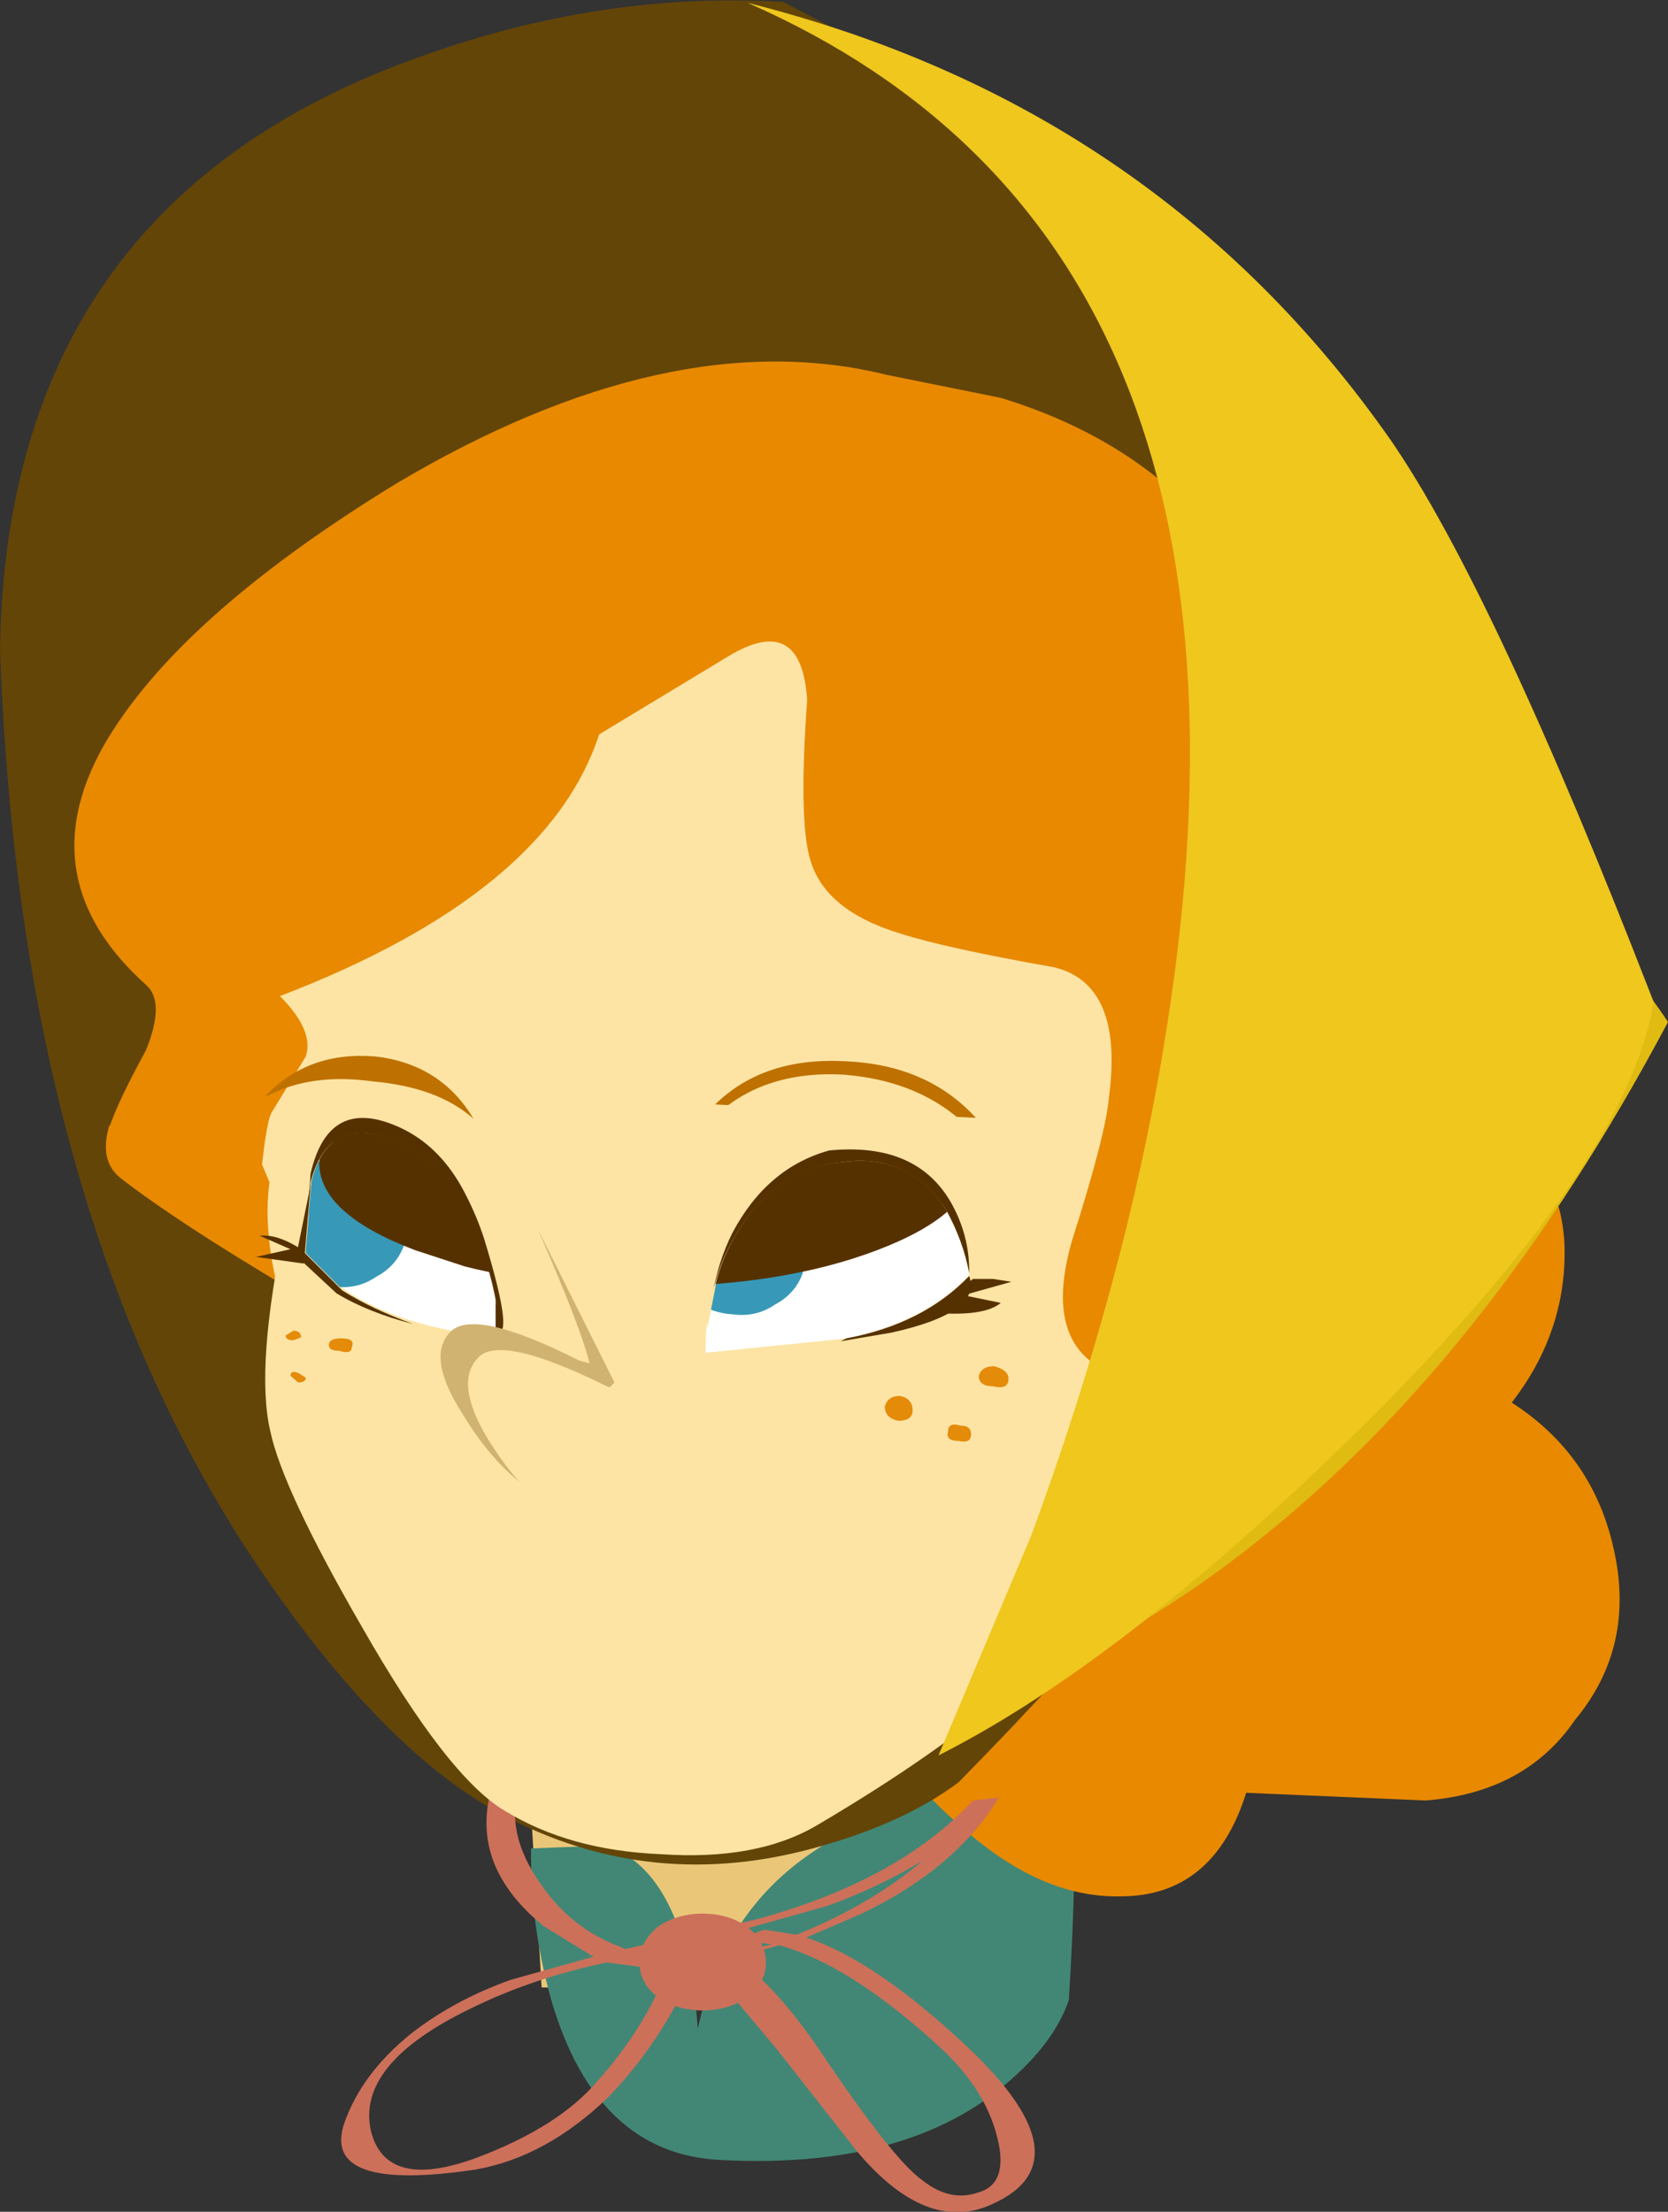 <?xml version="1.0" encoding="UTF-8" standalone="no"?>
<svg xmlns:xlink="http://www.w3.org/1999/xlink" height="115.35px" width="87.0px" xmlns="http://www.w3.org/2000/svg">
  <rect width="100%" height="100%" fill="#333333" stroke="none"/>
  <g transform="matrix(1.0, 0.0, 0.0, 1.0, -139.45, 93.7)">
    <path d="M185.85 -7.05 L179.95 10.1 167.7 9.95 166.9 -3.35 185.85 -7.05" fill="#eac778" fill-rule="evenodd" stroke="none"/>
    <path d="M195.2 10.6 Q194.45 12.85 191.9 15.0 186.65 19.45 177.05 18.95 170.55 18.65 168.2 10.6 167.1 6.65 167.15 2.7 L171.1 2.55 Q175.2 4.0 175.85 12.1 177.15 6.0 181.9 2.85 186.5 -0.3 194.85 -0.85 195.9 -0.9 195.2 10.6" fill="#428775" fill-rule="evenodd" stroke="none"/>
    <path d="M221.05 -28.8 Q221.2 -24.3 218.3 -20.55 222.5 -17.85 223.6 -13.0 224.8 -7.85 221.6 -4.0 219.0 -0.2 213.8 0.2 L204.45 -0.2 Q202.75 5.2 197.9 5.2 193.65 5.3 189.4 1.4 184.95 -2.45 184.3 -7.05 183.4 -12.35 188.35 -15.75 L216.3 -34.5 Q220.8 -33.8 221.05 -28.8" fill="#e88900" fill-rule="evenodd" stroke="none"/>
    <path d="M226.45 -40.4 Q217.0 -22.6 204.5 -12.9 194.3 -4.95 183.25 -3.4 L185.5 -72.05 Q195.6 -67.45 208.85 -57.15 222.3 -46.75 226.45 -40.4" fill="#e0bb12" fill-rule="evenodd" stroke="none"/>
    <path d="M180.3 -93.6 Q186.3 -90.45 192.35 -87.4 205.8 -79.1 212.5 -68.5 220.3 -55.95 217.35 -42.7 213.2 -24.9 189.45 -0.75 186.65 1.35 182.2 2.6 173.45 5.1 165.65 0.95 159.5 -2.35 153.15 -11.65 140.5 -30.15 139.45 -59.85 139.8 -82.4 160.05 -90.25 170.2 -94.2 180.3 -93.6" fill="#634508" fill-rule="evenodd" stroke="none"/>
    <path d="M155.5 -30.15 L154.45 -26.55 Q148.65 -30.0 145.75 -32.25 144.6 -33.15 145.15 -35.0 L156.7 -36.1 Q156.6 -34.2 155.5 -30.15" fill="#e88900" fill-rule="evenodd" stroke="none"/>
    <path d="M188.4 13.0 Q183.75 8.75 180.1 7.75 L177.8 8.4 Q179.9 9.85 182.15 13.15 186.0 18.9 187.55 20.0 189.0 21.15 190.45 20.65 191.95 20.25 191.55 18.15 191.0 15.35 188.4 13.0 M171.1 8.65 Q167.25 9.45 164.0 11.05 158.0 13.95 158.8 17.45 159.6 20.6 164.4 18.8 168.6 17.2 170.6 14.85 173.05 12.1 174.25 9.05 L171.1 8.65 M178.45 7.55 Q177.95 7.55 178.5 7.3 179.1 6.95 179.4 6.95 L181.0 7.2 181.95 6.8 Q185.3 5.3 187.55 3.35 185.35 4.7 182.6 5.7 L176.0 7.55 Q176.75 7.75 177.55 8.25 L179.7 7.7 178.45 7.55 M174.55 7.85 L172.95 8.25 174.4 8.5 174.55 7.85 M157.4 17.05 Q158.3 14.45 160.9 12.35 163.15 10.6 166.1 9.55 L170.4 8.35 167.8 6.75 Q164.0 3.65 165.05 -0.3 L165.85 -0.6 166.5 -0.5 Q165.8 1.95 167.65 4.55 169.25 6.9 171.85 7.85 L172.05 7.95 178.9 6.4 Q186.25 4.4 190.1 0.3 L190.2 0.2 191.55 0.05 Q189.3 3.75 184.4 6.1 L181.5 7.35 Q185.05 8.5 189.85 13.0 196.45 19.2 190.85 21.4 187.6 22.6 184.15 18.5 L179.95 13.15 176.8 9.4 176.25 8.75 175.75 8.8 175.6 9.05 Q173.9 12.85 171.2 15.65 167.95 18.8 164.25 19.45 156.2 20.65 157.4 17.05" fill="#cc705a" fill-rule="evenodd" stroke="none"/>
    <path d="M173.75 6.8 Q174.75 6.1 176.1 6.1 177.45 6.1 178.45 6.8 179.4 7.6 179.4 8.65 179.4 9.7 178.45 10.45 177.45 11.15 176.1 11.15 174.75 11.15 173.75 10.45 172.8 9.7 172.8 8.65 172.8 7.6 173.75 6.8" fill="#cc705a" fill-rule="evenodd" stroke="none"/>
    <path d="M157.45 -33.65 Q159.0 -33.5 159.95 -32.45 160.95 -31.4 160.85 -30.05 L160.6 -29.15 Q160.2 -28.1 159.15 -27.55 158.2 -26.9 157.0 -27.05 155.3 -27.15 154.25 -28.5 153.85 -29.15 153.75 -29.8 L154.25 -32.15 Q155.4 -33.85 157.45 -33.65" fill="#3799b7" fill-rule="evenodd" stroke="none"/>
    <path d="M150.75 -39.65 Q150.35 -43.6 151.95 -47.85 153.05 -51.15 154.6 -52.95 L162.65 -61.5 Q172.25 -69.95 179.9 -69.85 199.2 -65.75 203.05 -46.9 205.5 -34.75 201.45 -19.7 199.45 -12.05 192.2 -5.6 188.5 -2.3 182.05 1.5 178.9 3.35 173.9 3.0 169.15 2.8 165.8 0.75 162.8 -1.0 158.3 -8.9 154.2 -16.0 153.55 -19.05 152.75 -22.45 154.35 -30.0 L152.65 -34.1 Q150.95 -38.35 150.75 -39.65" fill="#fde4a4" fill-rule="evenodd" stroke="none"/>
    <path d="M190.05 -27.2 Q187.7 -24.75 183.65 -23.9 L176.25 -23.15 Q176.2 -26.45 177.85 -29.25 179.9 -32.8 183.5 -33.2 186.9 -33.55 188.8 -30.55 189.8 -29.05 190.05 -27.4 L190.05 -27.2" fill="#ffffff" fill-rule="evenodd" stroke="none"/>
    <path d="M165.8 -26.75 L165.3 -26.05 Q164.8 -29.05 163.45 -31.35 164.75 -31.05 165.55 -29.85 L165.85 -27.1 165.8 -26.75" fill="#fde4a4" fill-rule="evenodd" stroke="none"/>
    <path d="M202.05 -66.7 Q215.1 -53.35 201.45 -21.55 193.15 -21.25 195.35 -28.95 197.15 -34.6 197.3 -36.55 198.05 -42.35 194.45 -43.25 188.8 -44.25 186.45 -45.0 182.45 -46.2 181.7 -48.9 181.1 -50.95 181.55 -57.2 181.25 -61.8 177.4 -59.45 L170.7 -55.4 Q168.0 -47.1 154.05 -41.75 155.85 -39.95 155.4 -38.6 L153.6 -35.65 Q153.3 -35.05 153.0 -31.8 L145.15 -34.9 Q145.6 -36.25 147.05 -38.9 148.1 -41.45 147.05 -42.35 140.95 -47.85 144.85 -54.8 148.7 -61.5 160.15 -68.5 174.4 -76.95 185.7 -74.15 L191.65 -72.95 Q198.05 -71.0 202.05 -66.7" fill="#e88900" fill-rule="evenodd" stroke="none"/>
    <path d="M157.85 -34.6 Q157.35 -33.85 157.35 -33.05 157.35 -30.4 162.35 -28.5 L164.95 -27.65 165.3 -26.05 165.4 -23.95 Q160.4 -24.45 157.4 -26.45 L155.5 -28.4 155.7 -32.1 Q156.25 -34.3 157.85 -34.6" fill="#ffffff" fill-rule="evenodd" stroke="none"/>
    <path d="M153.65 -29.35 L154.15 -31.7 Q155.3 -33.4 157.35 -33.2 158.9 -33.05 159.85 -32.0 160.85 -30.95 160.75 -29.6 L160.5 -28.7 Q160.1 -27.65 159.05 -27.1 158.1 -26.45 156.9 -26.6 155.2 -26.7 154.15 -28.05 153.75 -28.7 153.65 -29.35" fill="#3799b7" fill-rule="evenodd" stroke="none"/>
    <path d="M174.45 -27.9 L174.95 -30.25 Q176.1 -31.95 178.15 -31.75 179.7 -31.6 180.65 -30.55 181.65 -29.5 181.55 -28.15 L181.3 -27.25 Q180.9 -26.2 179.85 -25.65 178.9 -25.0 177.7 -25.15 176.0 -25.25 174.95 -26.6 174.55 -27.25 174.45 -27.9" fill="#3799b7" fill-rule="evenodd" stroke="none"/>
    <path d="M156.1 -33.05 Q156.1 -33.85 156.6 -34.6 157.65 -36.3 161.1 -37.6 166.1 -39.5 173.15 -39.5 180.2 -39.5 185.2 -37.6 190.2 -35.7 190.2 -33.05 190.2 -30.4 185.2 -28.5 180.2 -26.6 173.15 -26.6 167.85 -26.6 163.7 -27.65 L161.1 -28.5 Q156.1 -30.4 156.1 -33.05" fill="#563100" fill-rule="evenodd" stroke="none"/>
    <path d="M158.35 -39.05 L160.3 -40.25 Q161.75 -41.0 163.55 -41.6 177.25 -43.1 189.85 -38.9 193.0 -37.9 193.7 -34.6 195.8 -25.85 191.65 -18.7 190.0 -15.6 186.3 -15.15 174.7 -13.65 163.7 -16.65 155.4 -18.7 153.75 -27.35 152.1 -35.35 158.35 -39.05 M155.4 -28.35 L157.3 -26.45 Q159.25 -25.25 161.75 -24.5 L165.05 -23.9 165.35 -23.9 165.35 -26.0 Q164.75 -28.95 163.4 -31.35 161.9 -33.7 159.85 -34.3 156.55 -35.5 155.7 -32.1 L155.55 -30.45 155.55 -30.3 155.4 -28.5 155.4 -28.35 M190.0 -27.35 Q189.7 -28.95 188.8 -30.6 186.9 -33.55 183.45 -33.1 179.9 -32.85 177.8 -29.25 176.95 -27.8 176.65 -26.15 176.2 -24.8 176.2 -23.15 L183.15 -23.75 183.3 -23.75 183.6 -23.9 Q187.65 -24.65 190.0 -27.2 L190.0 -27.35" fill="#fde4a4" fill-rule="evenodd" stroke="none"/>
    <path d="M190.0 -27.15 Q190.7 -25.25 185.95 -24.2 L183.3 -23.75 183.6 -23.9 Q187.6 -24.65 190.0 -27.15 M188.8 -30.6 Q186.85 -33.55 183.45 -33.1 179.9 -32.8 177.8 -29.25 176.9 -27.75 176.6 -26.1 176.9 -27.9 177.65 -29.4 179.45 -32.8 182.7 -33.7 187.3 -34.15 189.1 -30.9 190.0 -29.25 190.0 -27.45 L190.0 -27.3 Q189.7 -28.95 188.8 -30.6 M155.5 -30.45 L155.65 -32.5 Q156.55 -36.4 159.95 -35.05 163.4 -33.7 164.7 -28.8 166.05 -23.9 165.3 -23.9 L165.3 -25.95 Q164.7 -28.95 163.4 -31.3 161.9 -33.7 159.8 -34.3 156.55 -35.5 155.65 -32.05 L155.5 -30.45" fill="#563100" fill-rule="evenodd" stroke="none"/>
    <path d="M165.65 -25.1 L165.45 -24.3 Q165.45 -25.5 165.05 -27.0 165.7 -26.05 165.65 -25.1" fill="#fde4a4" fill-rule="evenodd" stroke="none"/>
    <path d="M157.3 -26.4 Q158.9 -25.4 161.0 -24.65 158.65 -25.25 157.0 -26.25 L154.9 -28.2 155.65 -31.9 155.35 -28.35 157.3 -26.4 M165.45 -24.2 L165.3 -25.95 Q164.7 -28.95 163.4 -31.3 161.9 -33.7 159.8 -34.3 157.9 -35.05 156.7 -34.0 157.9 -35.35 159.5 -34.9 163.1 -34.0 164.7 -29.1 166.2 -24.2 165.45 -24.2" fill="#563100" fill-rule="evenodd" stroke="none"/>
    <path d="M170.2 -22.6 Q169.75 -24.45 167.5 -29.6 L171.5 -21.6 166.5 -16.45 Q164.9 -17.75 163.55 -20.0 161.7 -22.9 162.9 -24.2 164.1 -25.55 169.65 -22.75 L170.2 -22.6" fill="#d1b371" fill-rule="evenodd" stroke="none"/>
    <path d="M164.9 -18.65 Q163.15 -21.55 164.35 -22.85 165.45 -24.2 171.1 -21.4 L171.65 -21.2 Q171.0 -23.45 168.95 -28.2 L172.55 -20.9 167.9 -15.1 Q166.25 -16.45 164.9 -18.65" fill="#fde4a4" fill-rule="evenodd" stroke="none"/>
    <path d="M176.35 -24.45 L176.25 -25.25 Q176.4 -26.2 176.8 -26.75 L176.35 -24.45" fill="#fde4a4" fill-rule="evenodd" stroke="none"/>
    <path d="M191.3 -22.45 Q192.05 -22.25 192.05 -21.8 192.05 -21.2 191.25 -21.4 190.5 -21.4 190.5 -21.95 190.65 -22.45 191.3 -22.45" fill="#e58b0a" fill-rule="evenodd" stroke="none"/>
    <path d="M186.4 -20.9 Q187.05 -20.75 187.05 -20.15 187.05 -19.6 186.3 -19.6 185.6 -19.75 185.6 -20.35 185.75 -20.9 186.4 -20.9" fill="#e58b0a" fill-rule="evenodd" stroke="none"/>
    <path d="M189.55 -19.35 Q190.1 -19.35 190.1 -18.9 190.1 -18.4 189.45 -18.55 188.75 -18.55 188.9 -19.05 188.9 -19.55 189.55 -19.35" fill="#e58b0a" fill-rule="evenodd" stroke="none"/>
    <path d="M157.25 -23.9 Q158.0 -23.9 157.8 -23.45 157.8 -23.05 157.15 -23.25 156.6 -23.25 156.6 -23.55 156.6 -23.9 157.25 -23.9" fill="#e58b0a" fill-rule="evenodd" stroke="none"/>
    <path d="M154.75 -24.3 Q155.15 -24.3 155.15 -23.95 L154.75 -23.8 Q154.35 -23.8 154.35 -24.05 L154.75 -24.3" fill="#e58b0a" fill-rule="evenodd" stroke="none"/>
    <path d="M155.0 -22.1 L155.4 -21.85 Q155.4 -21.6 155.0 -21.6 L154.6 -21.95 Q154.6 -22.25 155.0 -22.1" fill="#e58b0a" fill-rule="evenodd" stroke="none"/>
    <path d="M191.25 -27.0 L192.2 -26.85 189.7 -26.15 191.65 -25.75 Q190.75 -25.0 187.95 -25.25 L190.2 -27.0 191.25 -27.0" fill="#563100" fill-rule="evenodd" stroke="none"/>
    <path d="M176.75 -36.1 Q179.3 -38.6 183.6 -38.35 187.85 -38.15 190.35 -35.4 L176.75 -36.1" fill="#bf7100" fill-rule="evenodd" stroke="none"/>
    <path d="M176.65 -35.4 Q179.25 -37.9 183.5 -37.65 187.75 -37.3 190.25 -34.6 L176.65 -35.4" fill="#fde4a4" fill-rule="evenodd" stroke="none"/>
    <path d="M155.3 -27.8 L152.8 -28.15 154.6 -28.55 153.0 -29.25 Q153.85 -29.35 155.0 -28.65 L155.3 -27.8" fill="#563100" fill-rule="evenodd" stroke="none"/>
    <path d="M211.95 -70.8 Q217.35 -63.0 225.7 -41.45 224.35 -33.05 210.55 -19.35 198.1 -7.05 188.4 -2.15 L193.25 -13.65 Q198.4 -27.65 200.35 -40.4 206.7 -81.15 178.45 -93.55 199.75 -88.2 211.95 -70.8" fill="#efc71d" fill-rule="evenodd" stroke="none"/>
    <path d="M158.9 -37.3 Q155.7 -37.75 153.4 -36.55 L153.3 -36.55 Q155.55 -38.9 159.05 -38.6 162.45 -38.2 164.15 -35.35 162.3 -37.0 158.9 -37.3" fill="#bf7100" fill-rule="evenodd" stroke="none"/>
  </g>
</svg>
